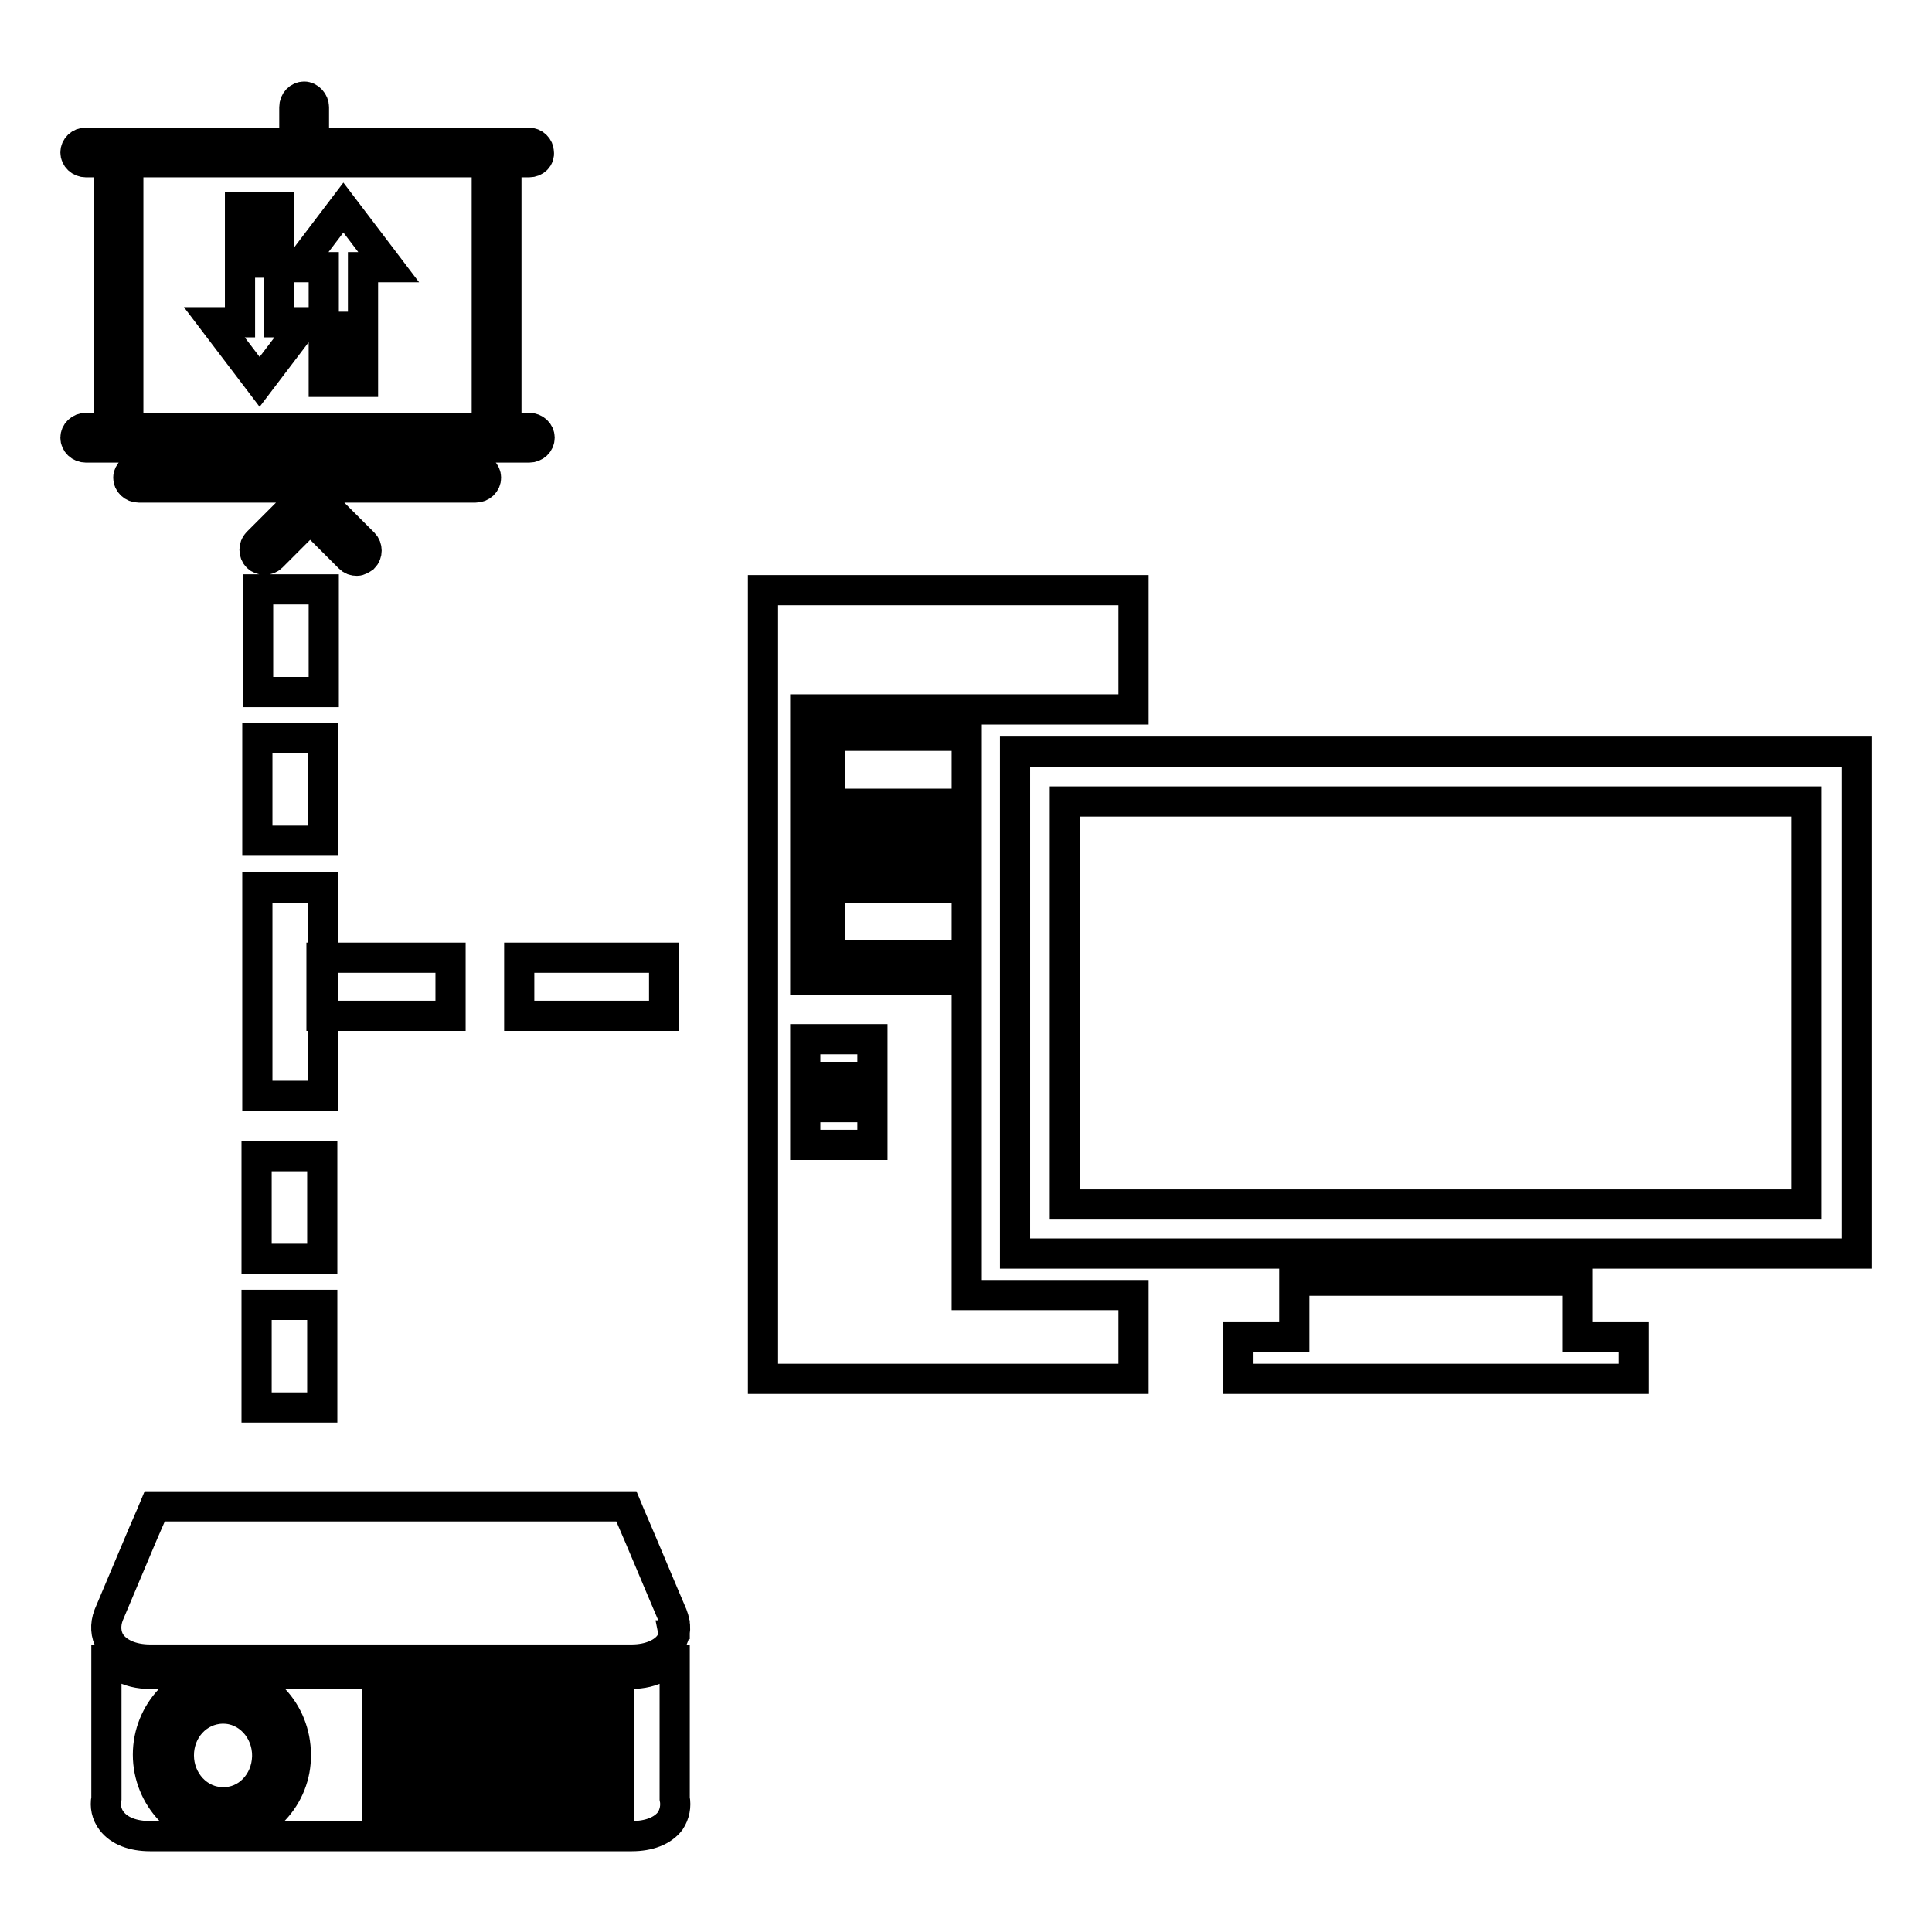 <?xml version="1.0" encoding="utf-8"?>
<!-- Svg Vector Icons : http://www.onlinewebfonts.com/icon -->
<!DOCTYPE svg PUBLIC "-//W3C//DTD SVG 1.1//EN" "http://www.w3.org/Graphics/SVG/1.1/DTD/svg11.dtd">
<svg version="1.1" xmlns="http://www.w3.org/2000/svg" xmlns:xlink="http://www.w3.org/1999/xlink" x="0px" y="0px" viewBox="0 0 256 256" enable-background="new 0 0 256 256" xml:space="preserve">
<g> <path stroke-width="4" fill-opacity="0" stroke="#000000"  d="M89.4,216.7h-0.1l0.1,0.5V216.7z M89.4,238.3V218l-0.1,0.4c-0.4,2.1-2.7,3.4-5.7,3.4H19.9 c-3,0-5.2-1.3-5.7-3.4l-0.1-0.4v20.3c-0.2,1,0,2.1,0.7,3c1,1.3,2.8,2,5.1,2h63.8c2.3,0,4.1-0.7,5.1-2 C89.4,240.4,89.6,239.3,89.4,238.3L89.4,238.3z M29.4,242.9c-5.3,0-9.8-4.7-9.8-10.4c0-5.7,4.5-10.4,9.8-10.4 c5.4,0,9.8,4.7,9.8,10.4C39.3,238.1,34.8,242.9,29.4,242.9z M58.6,240.4H50v-15.4h8.6V240.4z M70,240.5h-8.6v-15.5H70V240.5z  M82,240.2h-8.7V225H82V240.2z M83.7,219.9H19.9c-2.5,0-4.4-0.9-5.3-2.3c-0.6-1-0.7-2.3-0.2-3.6l3.5-8.3c0.7-1.7,1.4-3.3,2.1-4.9 l0.5-1.2H83l0.5,1.2c1.7,3.9,3.5,8.3,5.6,13.2c0.5,1.3,0.5,2.5-0.2,3.6C88.1,219,86.1,219.9,83.7,219.9z M35.4,232.8l0-0.2 c0-3.4-2.6-6.2-5.8-6.2l-0.2,0c-3.2,0.1-5.7,2.8-5.7,6.2c0,3.4,2.6,6.2,5.8,6.2C32.7,238.9,35.3,236.2,35.4,232.8L35.4,232.8z  M29.5,223.7c4.5,0,8.1,3.9,8.1,8.6c0,4.8-3.6,8.6-8.1,8.6c-4.5,0-8.1-3.9-8.1-8.6C21.4,227.5,25.1,223.7,29.5,223.7z M29.5,223.6 c4.5,0,8.2,3.9,8.2,8.7s-3.7,8.7-8.2,8.7s-8.2-3.9-8.2-8.7C21.3,227.5,25,223.6,29.5,223.6L29.5,223.6z M37.7,232.3 c0-4.8-3.6-8.6-8.1-8.6c-4.5,0-8.1,3.9-8.1,8.6c0,4.8,3.6,8.6,8.1,8.6C34,240.9,37.7,237,37.7,232.3z M50.4,225.8h7.8v1.9h-7.8 V225.8z M50.4,227.9h7.8v1.8h-7.8V227.9z M50.4,229.8h7.8v1.8h-7.8V229.8z M50.4,231.8h7.8v1.8h-7.8V231.8z M50.4,233.7h7.8v1.8 h-7.8V233.7z M50.4,235.7h7.8v1.8h-7.8V235.7z M50.4,237.7h7.8v1.8h-7.8V237.7z M61.8,225.8h7.8v1.9h-7.8V225.8z M61.8,227.9h7.8 v1.8h-7.8V227.9z M61.8,229.8h7.8v1.8h-7.8V229.8z M61.8,231.8h7.8v1.8h-7.8V231.8z M61.8,233.7h7.8v1.8h-7.8V233.7z M61.8,235.7 h7.8v1.8h-7.8V235.7z M61.8,237.7h7.8v1.8h-7.8V237.7z M73.7,225.8h7.8v1.9h-7.8V225.8z M73.7,227.8h7.8v1.8h-7.8V227.8z  M73.7,229.8h7.8v1.8h-7.8V229.8z M73.7,231.7h7.8v1.8h-7.8V231.7z M73.7,233.7h7.8v1.8h-7.8V233.7z M73.7,235.7h7.8v1.8h-7.8 V235.7z M73.7,237.6h7.8v1.8h-7.8V237.6z M128.1,129.8h-21.4v-16h21.4V110h-21.4V94h43.5V78.2h-49.1v104.5h49.1v-11.1h-22.1V129.8z  M115.6,151.7h-8.9v-5h8.9V151.7z M115.6,142.7h-8.9v-5h8.9V142.7L115.6,142.7z M110,117.6h18.1v9H110V117.6z M110,97.5h18.1v9H110 V97.5L110,97.5z M134.5,99.6v66.5H246V99.6H134.5z M239.4,159.6h-98.3v-53.4h98.3V159.6z M209,169.7h-37.5v7.5h-7.4v5.5h52.4v-5.5 H209V169.7z M34.2,78.1h8.7v13.6h-8.7V78.1z M34.1,97.8h8.7v13.6h-8.7V97.8z M42.6,126.9h17.1v7.7H42.6V126.9z M34.1,117.6h8.7 v27.6h-8.7V117.6z M34,153.2h8.7v13.6H34V153.2z M34,172.9h8.7v13.6H34V172.9z M68.8,126.9H88v7.7H68.8V126.9z M70.1,21.5h-3V56 c0,0.3-0.1,0.5-0.2,0.7h3.2c0.8,0,1.4,0.6,1.4,1.3c0,0.7-0.6,1.3-1.4,1.3H11.4c-0.8,0-1.4-0.6-1.4-1.3c0-0.7,0.6-1.3,1.4-1.3h3.2 c-0.1-0.2-0.2-0.5-0.2-0.7V21.5h-3c-0.8,0-1.4-0.6-1.4-1.3c0-0.7,0.6-1.3,1.4-1.3H39v-4.7c0-0.8,0.6-1.4,1.3-1.4 c0.7,0,1.3,0.7,1.3,1.4v4.7h28.4c0.8,0,1.4,0.6,1.4,1.3C71.5,20.9,70.9,21.5,70.1,21.5z M64.5,56V21.5H40.4l0,0l0,0H17V56 c0,0.3-0.1,0.5-0.2,0.7h47.9C64.6,56.5,64.5,56.2,64.5,56z M18.4,62h44.6c0.8,0,1.4,0.6,1.4,1.3c0,0.7-0.6,1.3-1.4,1.3H42.5v1.3 c0,0.1,0,0.2-0.1,0.3l5.8,5.8c0.5,0.5,0.5,1.4,0,1.9c-0.3,0.2-0.6,0.4-0.9,0.4c-0.4,0-0.7-0.1-1-0.4l-5.2-5.2L36,73.8 c-0.5,0.5-1.4,0.5-1.9,0c0,0,0,0,0,0c-0.5-0.5-0.5-1.4,0-1.9c0,0,0,0,0,0l5.8-5.8c0-0.1-0.1-0.2-0.1-0.2v-1.3H18.4 c-0.8,0-1.4-0.6-1.4-1.3C17,62.6,17.7,62,18.4,62z M37,34.8h-5.2v7.9h-3.4l6,7.9l6-7.9H37L37,34.8z M31.8,27.5H37v1.8h-5.2V27.5z  M31.8,31.3H37v1.8h-5.2V31.3z M45.5,27.5l-6,7.9h3.4v7.9h5.2l0-7.9h3.4L45.5,27.5z M42.9,48.8h5.2v1.8h-5.2V48.8z M42.9,45.1h5.2 v1.8h-5.2V45.1z"/></g>
</svg>